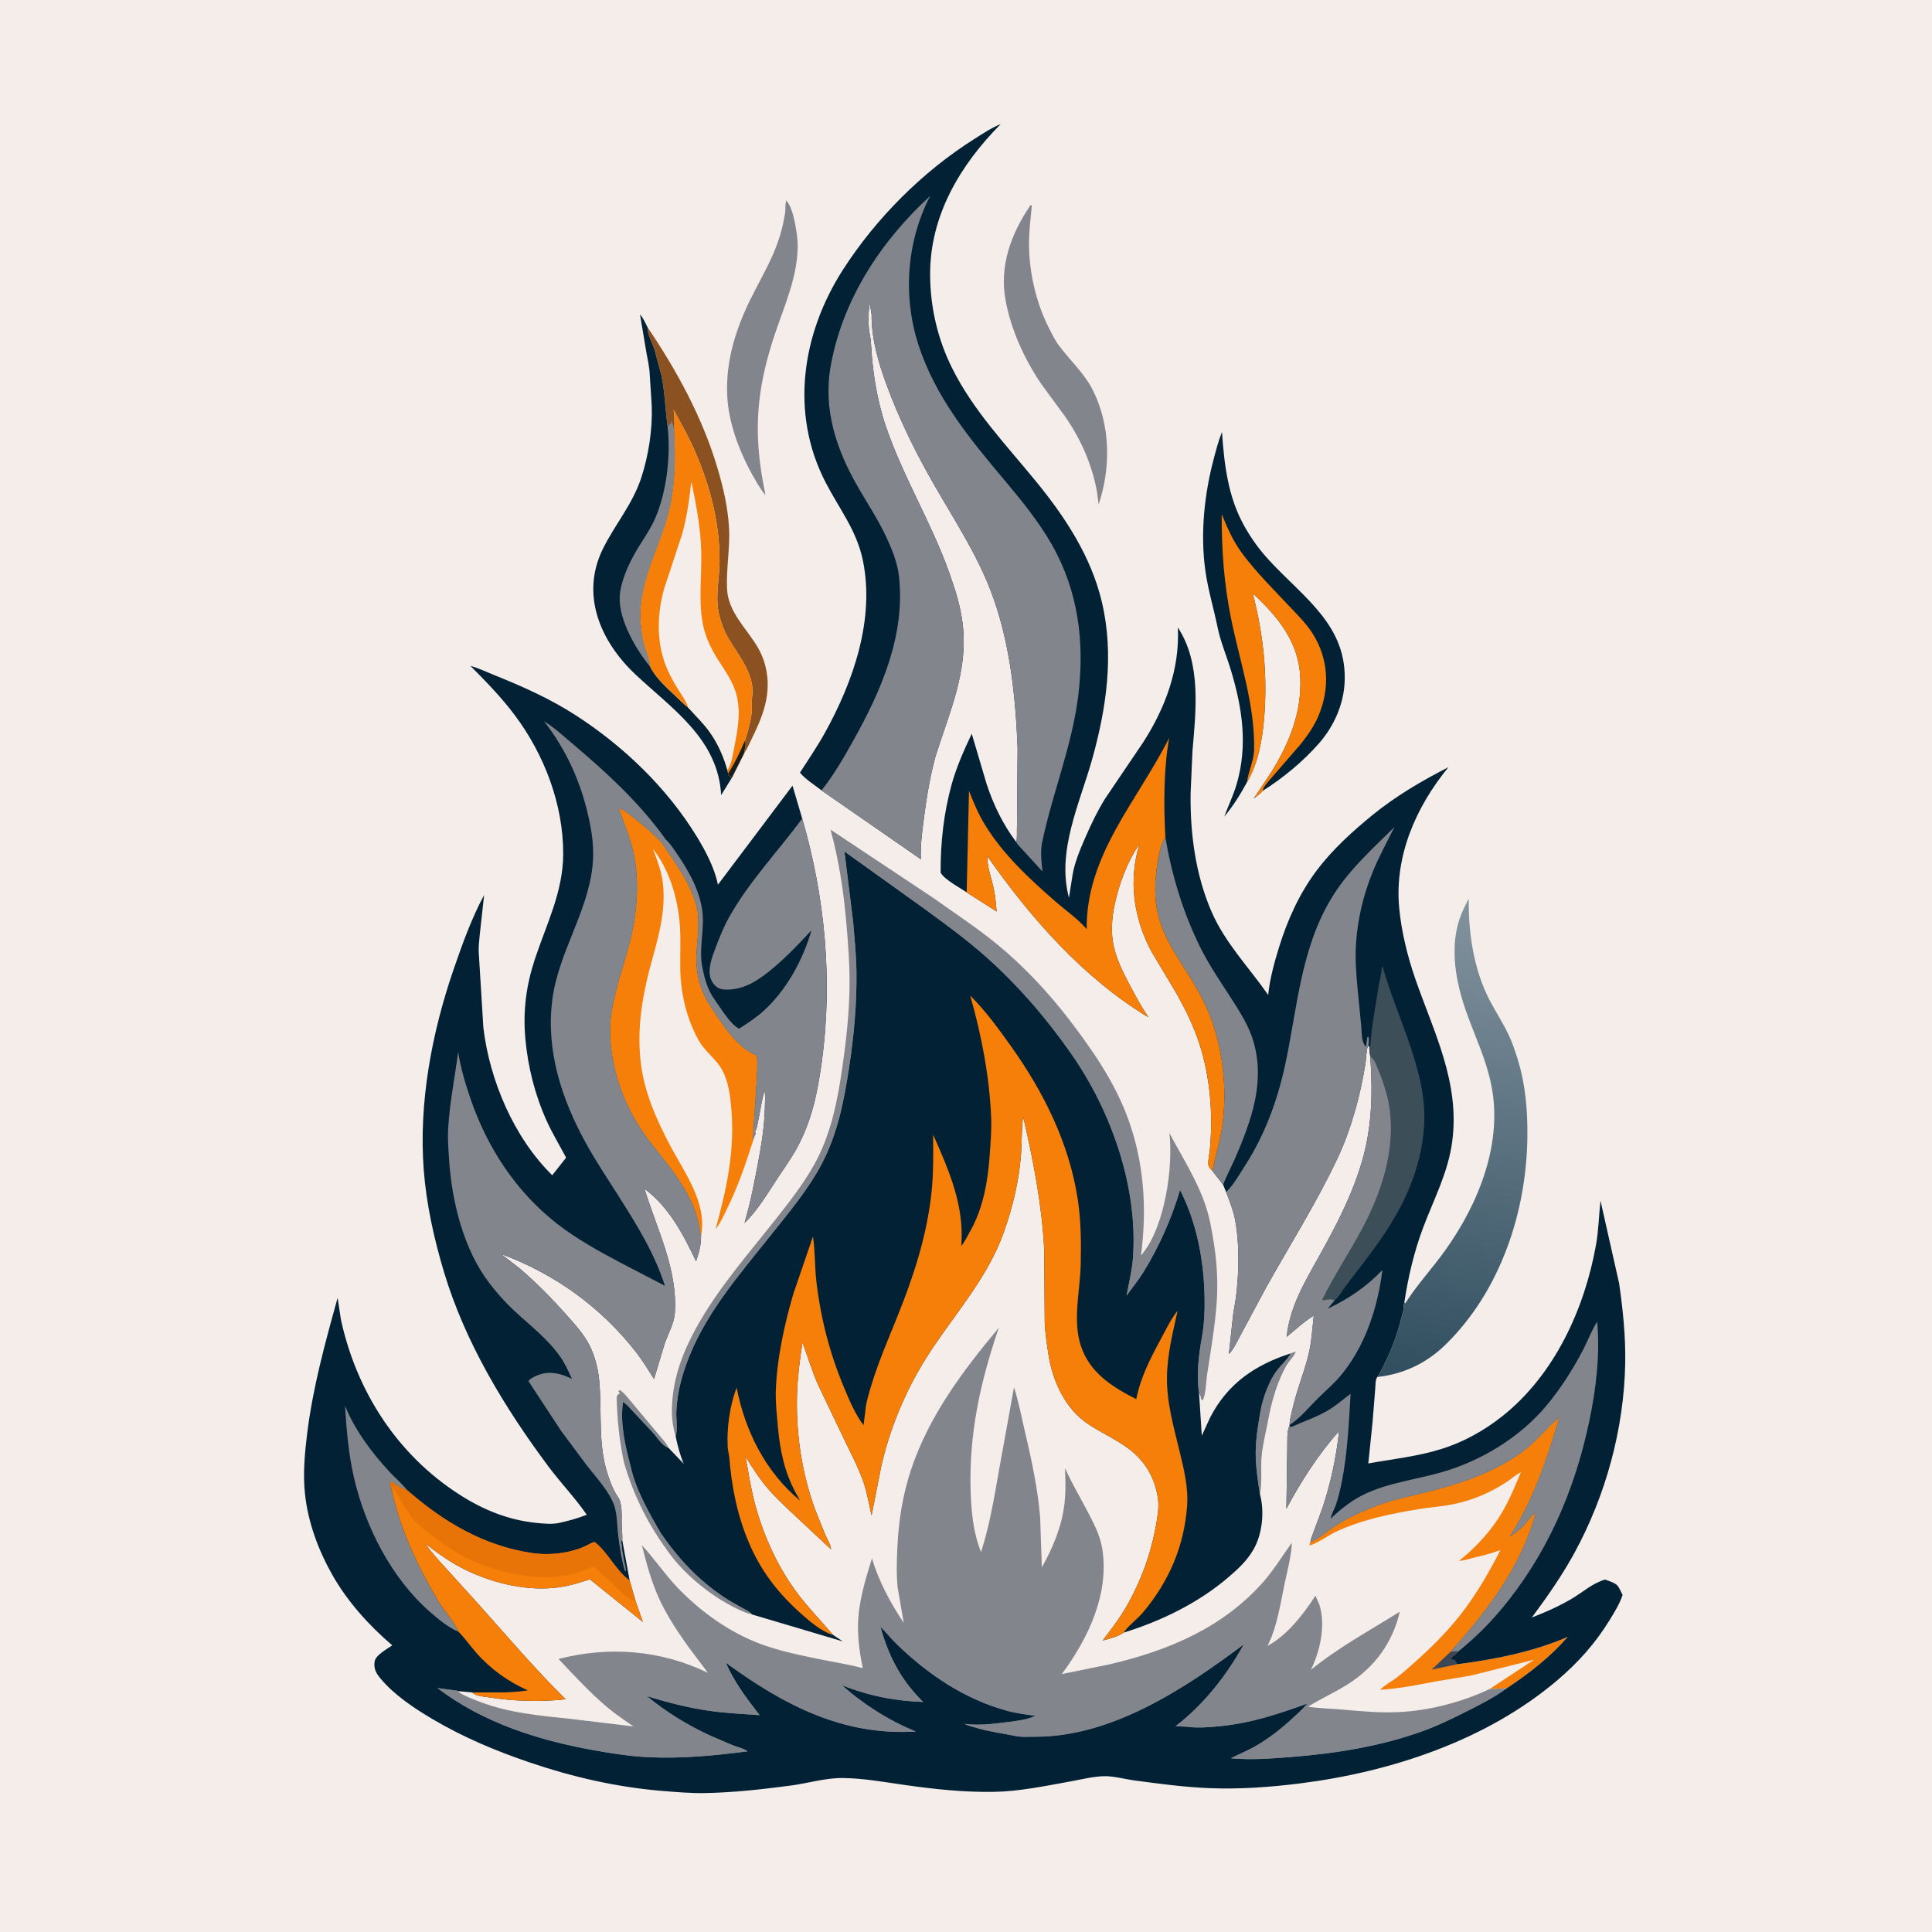 <svg version="1.1" xmlns="http://www.w3.org/2000/svg" style="display: block;" viewBox="0 0 2048 2048" width="1024" height="1024">
<defs>
	<linearGradient id="Gradient1" gradientUnits="userSpaceOnUse" x1="1520.57" y1="1466.19" x2="1600.05" y2="968.351">
		<stop class="stop0" offset="0" stop-opacity="1" stop-color="rgb(48,78,95)"/>
		<stop class="stop1" offset="1" stop-opacity="1" stop-color="rgb(130,146,157)"/>
	</linearGradient>
</defs>
<path transform="translate(0,0)" fill="rgb(244,237,234)" d="M -0 -0 L 2048 0 L 2048 2048 L -0 2048 L -0 -0 z"/>
<path transform="translate(0,0)" fill="rgb(131,133,140)" d="M 1368.28 1434.62 L 1373.5 1432.63 C 1373.5 1435.4 1365.79 1443.88 1363.92 1447.1 C 1357.29 1458.51 1352.62 1471.62 1349.03 1484.28 C 1346.29 1493.97 1344.69 1503.88 1342.65 1513.73 C 1340.46 1524.34 1337.88 1535.2 1337.19 1546.04 C 1336.4 1558.52 1338.07 1571.53 1335.58 1583.82 C 1333.23 1569.38 1330.94 1553.63 1331.11 1539 C 1331.28 1524.15 1333.7 1510.06 1336.23 1495.5 C 1338.57 1481.99 1345.56 1463.11 1354.01 1452.25 C 1358.46 1446.51 1364.04 1441.83 1367.76 1435.54 L 1368.28 1434.62 z"/>
<path transform="translate(0,0)" fill="rgb(131,133,140)" d="M 653.723 1483.68 C 653.789 1481.19 653.38 1479.69 655.5 1477.97 L 657.072 1477 L 655.421 1474.61 L 656.979 1473.5 C 660.447 1475.75 662.677 1478.23 665.314 1481.39 L 695.784 1517.83 C 700.132 1523.23 705.706 1528.67 708.732 1534.86 C 701.852 1532.72 696.597 1523.49 691.692 1518.28 L 665.197 1489.91 C 663.605 1488.37 662.333 1487.25 660.339 1486.27 C 657.178 1509.41 662.734 1532.62 668.614 1554.88 C 673.934 1579.31 687.853 1603.21 700.169 1624.77 C 719.024 1652.17 739.905 1674.69 767.653 1693.21 C 774 1697.45 780.777 1701.06 787.434 1704.78 C 791.024 1706.79 794.676 1708.16 797.296 1711.43 C 787.903 1709.22 778.38 1704.16 770.033 1699.42 C 745.611 1685.52 719.586 1663.05 704.334 1639.07 L 704.029 1638.96 C 684.747 1611.61 670.78 1582.4 661.439 1550.29 C 656.712 1527.61 654.459 1506.82 653.723 1483.68 z"/>
<path transform="translate(0,0)" fill="rgb(140,81,33)" d="M 686.48 347.082 C 717.531 392.807 744.999 443.37 760.665 496.525 C 766.83 517.444 771.321 536.712 772.75 558.583 C 774.197 580.728 769.533 602.63 770.762 624.985 C 772.039 648.229 790.424 665.457 801.918 684 C 807.847 693.564 811.595 703.844 813.07 715 C 816.195 738.65 808.533 759.14 798.375 780.017 C 795.3 786.337 792.437 793.227 788.572 799.086 C 789.08 794.314 791.367 789.642 789.622 785.215 C 792.654 775.715 796.217 763.502 796.94 753.5 C 797.293 748.608 796.579 743.44 797.291 738.62 C 800.803 714.85 782.32 694.455 771.474 675.487 C 767.349 668.273 764.681 660.772 762.587 652.762 C 757.664 633.938 762.576 614.451 762.764 595.505 C 763.185 552.855 751.584 510.647 733.859 472.099 C 727.905 459.151 720.789 446.903 714.05 434.362 C 715.175 442.047 714.96 449.704 714.866 457.444 L 713.594 451 C 712.491 448.727 712.527 449.097 712.51 446.5 L 711.995 445.995 C 711.547 448.943 709.81 449.848 707.709 451.89 C 705.062 433.85 704.895 415.389 700.982 397.5 L 693.78 370.514 C 691.576 363.607 685.991 354.019 686.48 347.082 z"/>
<path transform="translate(0,0)" fill="rgb(131,133,140)" d="M 833.378 212.5 C 837.991 217.093 840.837 227.699 842.128 233.798 C 844.121 243.213 845.694 252.664 845.554 262.322 C 845.102 293.606 831.933 323.148 822.05 352.296 C 815.298 372.209 809.779 392.192 806.531 413.001 C 800.461 451.891 803.486 486.507 811.472 524.899 C 808.26 521.275 805.767 517.108 803.137 513.055 C 787.163 486.648 773.46 454.403 771.143 423.323 C 768.766 391.445 776.256 360.999 788.725 331.879 C 796.371 314.023 806.325 297.071 814.809 279.601 C 822.041 264.71 827.618 250.305 830.717 234.029 C 831.57 229.549 832.734 224.844 832.575 220.267 C 832.479 217.527 832.837 215.181 833.378 212.5 z"/>
<path transform="translate(0,0)" fill="rgb(131,133,140)" d="M 1092.37 217.5 L 1093.85 217.688 C 1092.43 232.001 1090.64 246.316 1090.82 260.734 C 1091.17 289.697 1098.44 320.766 1111.36 346.627 C 1114.72 353.344 1117.94 360.089 1122.43 366.145 C 1134.28 382.153 1149.41 395.542 1158.46 413.604 C 1177.19 450.986 1177.77 495.626 1164.57 534.772 L 1162.77 520.56 C 1157.21 491.683 1145.85 465.839 1129.18 441.686 L 1103.37 406.484 C 1085.72 380.141 1071.76 349.68 1065.96 318.424 C 1059.14 281.628 1071.88 247.571 1092.37 217.5 z"/>
<path transform="translate(0,0)" fill="rgb(245,127,9)" d="M 1388.98 1634.88 L 1390.32 1634.26 C 1399.62 1629.84 1406.42 1623.47 1414.77 1617.97 C 1427.97 1609.28 1442.84 1602.6 1457.51 1596.83 C 1474.22 1590.26 1491.49 1586.8 1508.86 1582.53 C 1545.86 1573.42 1583.51 1561.45 1614.43 1538.43 C 1628.65 1527.84 1639.47 1513.52 1653.07 1502.2 C 1639.82 1546.99 1625.74 1589.49 1600.33 1629.03 C 1605.17 1625.78 1609.71 1622.35 1613.97 1618.36 C 1617.71 1614.87 1623.58 1605.62 1627.77 1603.9 C 1612.79 1660.65 1576.35 1707.79 1537.79 1750.76 L 1546.29 1750.37 L 1544.89 1751.71 L 1536.5 1758.82 L 1537.84 1758.99 C 1539.33 1759.2 1540.66 1759.53 1542.1 1759.94 L 1544.61 1764.21 C 1584.46 1759.07 1624.86 1751.16 1661.87 1735.17 C 1642.86 1756.94 1621.1 1773.73 1597.13 1789.7 C 1590.81 1789.39 1585.05 1790.63 1578.83 1790.6 L 1626.12 1759.42 L 1558.21 1776.38 L 1522.44 1782.3 C 1502.97 1786 1482.87 1790.11 1463.06 1791.24 C 1467.31 1786.52 1474.65 1782.71 1479.82 1778.84 C 1486.68 1773.71 1493.12 1767.92 1499.51 1762.2 C 1516.86 1746.7 1533.52 1730.3 1547.92 1711.97 C 1564.6 1690.73 1578.23 1667.15 1590.5 1643.15 C 1580.73 1646.8 1571.63 1649.02 1561.54 1651.42 C 1556.67 1652.58 1551.61 1654.34 1546.61 1654.59 C 1564.84 1640.06 1581.18 1622.19 1592.93 1602.03 C 1600.55 1588.95 1606.24 1574.55 1612.22 1560.65 C 1607.15 1563.07 1602.44 1567.37 1597.73 1570.5 C 1580.3 1582.1 1561.63 1590.14 1541.05 1594.43 C 1528.84 1596.97 1516.34 1597.68 1504.06 1599.72 C 1473.33 1604.82 1443.71 1610.77 1415.32 1624.09 C 1410.41 1626.39 1391.9 1638.8 1387.87 1638 L 1388.98 1634.88 z"/>
<path transform="translate(0,0)" fill="rgb(60,70,87)" d="M 1544.61 1764.21 L 1517.63 1769.85 L 1537.79 1750.76 L 1546.29 1750.37 L 1544.89 1751.71 L 1536.5 1758.82 L 1537.84 1758.99 C 1539.33 1759.2 1540.66 1759.53 1542.1 1759.94 L 1544.61 1764.21 z"/>
<path transform="translate(0,0)" fill="rgb(2,33,53)" d="M 775.79 824.544 L 764.45 842.826 C 761.216 783.412 712.911 751.824 673.727 715.06 C 636.444 680.08 614.942 630.415 639.238 581.5 C 652.111 555.584 670.429 534.705 679.682 506.666 C 687.538 482.858 691.726 455.349 690.88 430.213 L 688.769 397.495 C 688.596 389.667 686.421 380.573 685.052 372.786 L 678.462 333.41 C 681.93 337.058 684.142 342.624 686.48 347.082 C 685.991 354.019 691.576 363.607 693.78 370.514 L 700.982 397.5 C 704.895 415.389 705.062 433.85 707.709 451.89 C 709.81 449.848 711.547 448.943 711.995 445.995 L 712.51 446.5 C 712.527 449.097 712.491 448.727 713.594 451 L 714.866 457.444 C 716.218 485.96 716.103 513.886 709.241 541.797 C 698.949 583.663 674.116 620.555 679.822 665.5 C 680.641 671.955 681.517 678.257 683.347 684.513 C 685.476 691.793 688.656 699.393 689.371 706.951 C 694.939 718.342 706.36 728.681 715.556 737.279 C 720.09 741.517 724.615 746.373 729.538 750.091 C 736.905 758.134 744.99 766.006 751.455 774.778 C 760.605 787.191 766.953 801.576 771.183 816.336 L 771.82 820.013 L 771.914 821.306 L 775.79 824.544 z"/>
<path transform="translate(0,0)" fill="rgb(131,133,140)" d="M 707.709 451.89 C 709.81 449.848 711.547 448.943 711.995 445.995 L 712.51 446.5 C 712.527 449.097 712.491 448.727 713.594 451 L 714.866 457.444 C 716.218 485.96 716.103 513.886 709.241 541.797 C 698.949 583.663 674.116 620.555 679.822 665.5 C 680.641 671.955 681.517 678.257 683.347 684.513 C 685.476 691.793 688.656 699.393 689.371 706.951 C 674.319 688.849 655.691 656.902 656.939 632.5 C 657.704 617.545 665.141 600.847 672.232 587.911 C 679.399 574.835 688.866 562.698 694.717 548.928 C 707.094 519.8 710.954 483.123 707.709 451.89 z"/>
<path transform="translate(0,0)" fill="rgb(245,127,9)" d="M 743.112 1310.34 C 741.729 1305.65 741.417 1300.55 740.355 1295.74 C 738.626 1287.93 735.925 1280.47 732.484 1273.25 C 721.113 1249.4 704.502 1230.63 688.611 1209.95 C 669.055 1184.51 654.965 1153.92 649.469 1122.22 C 647.152 1108.86 645.941 1095.05 647.251 1081.51 C 650.217 1050.85 662.376 1021.71 669.319 991.853 C 675.328 966.01 677.186 937.278 672.958 911 C 669.862 891.757 661.999 874.795 655.809 856.536 C 662.244 858.822 667.878 863.743 673.188 867.91 C 683.341 875.878 692.528 883.619 701.342 893.097 C 716.353 915.935 732.728 936.2 739.01 963.5 C 740.557 970.222 740.235 977.708 740.131 984.598 C 739.981 994.464 738.278 1004.23 738.102 1014.06 C 737.762 1032.98 742.659 1050.78 753.014 1066.54 C 764.853 1084.49 781.09 1110.64 801.949 1118.73 C 805.132 1124.45 797.783 1195.69 798.438 1208.85 C 790.342 1233.99 782.178 1258.28 770.375 1281.98 C 766.885 1288.99 763.551 1296.8 758.528 1302.86 C 770.231 1260.7 778.894 1220.52 775.337 1176.5 C 774.183 1162.21 772.449 1147.19 765.58 1134.34 C 759.422 1122.81 747.57 1115.07 740.909 1103.32 C 728.054 1080.64 721.57 1053.48 721.115 1027.5 C 720.816 1010.41 721.983 993.011 720.272 976 C 717.572 949.176 708.928 921.418 692.189 899.846 C 696.455 911.331 701.073 923.197 702.568 935.424 C 706.422 966.943 697.021 996.024 688.993 1026 C 678.424 1065.46 673.156 1107.54 683.137 1147.69 C 688.814 1170.53 698.285 1190.92 709.049 1211.76 C 724.354 1241.38 750.317 1274.74 743.112 1310.34 z"/>
<path transform="translate(0,0)" fill="rgb(131,133,140)" d="M 716.261 1522.79 L 716.019 1522.06 C 711.535 1506.7 711.52 1492.76 713.486 1477.09 C 716.919 1449.72 728.628 1423.25 742.508 1399.64 C 764.987 1361.39 794.107 1328.09 821.519 1293.39 C 836.258 1274.73 851.048 1255.92 862.737 1235.15 C 881.022 1202.68 887.885 1166.47 893.137 1130 C 897.153 1102.12 900.22 1073.66 900.545 1045.46 C 900.806 1022.87 899.081 1000.47 897.12 978 C 894.238 944.972 889.246 911.416 880.382 879.412 L 989.719 952.109 C 1012.06 968.013 1034.93 983.041 1056.22 1000.38 C 1084.05 1023.05 1110.3 1050.91 1132.22 1079.35 C 1156.54 1110.92 1180 1144.54 1194.34 1181.99 C 1212.74 1230.05 1216.1 1280.09 1209.49 1330.87 L 1211.68 1328.16 C 1234.82 1299.19 1243.76 1237.23 1239.62 1201.1 C 1252.58 1225.45 1267.84 1249.27 1277.09 1275.38 C 1282.37 1290.32 1284.86 1305.31 1287.2 1320.89 C 1290.08 1340.07 1291.15 1360.98 1289.76 1380.37 C 1287.88 1406.65 1283.44 1431.69 1279.5 1457.68 C 1278.31 1465.56 1278.42 1478.04 1274.75 1484.73 L 1273.23 1482.93 C 1272.89 1480.39 1272.5 1479.01 1271.07 1476.86 L 1270.86 1475.52 C 1268.15 1457.05 1270.77 1435.63 1274.11 1417.38 C 1277.13 1400.84 1277.37 1382.16 1276.56 1365.4 C 1274.84 1329.49 1267.3 1293.69 1250.91 1261.41 C 1241.9 1291.77 1228.9 1321.19 1212.28 1348.18 C 1206.93 1356.87 1200.14 1365.16 1194.18 1373.48 C 1196.61 1360 1200.08 1346.62 1201.04 1332.89 C 1206.24 1258.3 1178.36 1178.64 1136.07 1117.78 C 1109.9 1080.12 1079.04 1044.27 1044.67 1013.81 C 1023.84 995.334 1000.64 978.486 978.151 962.095 L 895.135 902.62 L 904.351 977.062 C 905.828 994.39 907.614 1012.37 907.861 1029.74 C 908.347 1064.01 905.248 1097.74 900.083 1131.59 C 894.666 1167.09 887.951 1201.81 870.997 1233.92 C 856.587 1261.2 836.064 1285.49 816.921 1309.56 C 785.531 1349.04 750.806 1388.73 731.49 1435.84 C 723.452 1455.45 717.903 1474.82 716.942 1496.12 C 716.6 1503.7 718.486 1515.86 716.261 1522.79 z"/>
<path transform="translate(0,0)" fill="url(#Gradient1)" d="M 1488.64 1380.76 L 1489.72 1381.43 L 1490.57 1380.11 C 1502.96 1360.94 1518.9 1343.78 1532.18 1325.15 C 1567.71 1275.32 1593.52 1211.13 1580.65 1149.25 C 1575.2 1123.07 1564.53 1100.65 1555.46 1075.82 C 1544.67 1046.3 1537.27 1012.14 1545.17 981 C 1547.69 971.032 1552.14 961.663 1556.92 952.607 C 1556.52 988.902 1562.1 1027.63 1579.06 1060.24 C 1585.44 1072.49 1592.98 1084.04 1599 1096.5 C 1602.99 1104.75 1605.93 1113.7 1608.66 1122.44 C 1616.98 1148.97 1619.33 1176.4 1619.1 1204.01 C 1618.43 1284.29 1590.63 1368.42 1532.22 1425.48 C 1512.14 1445.09 1487.84 1456.61 1459.98 1459.69 C 1462.89 1455.77 1465.05 1450.64 1467.3 1446.26 C 1475.55 1430.2 1481.34 1413.75 1485.71 1396.23 C 1486.56 1392.81 1488.53 1387.77 1487.92 1384.32 C 1487.59 1382.46 1487.89 1382.44 1488.64 1380.76 z"/>
<path transform="translate(0,0)" fill="rgb(245,127,9)" d="M 714.866 457.444 C 714.96 449.704 715.175 442.047 714.05 434.362 C 720.789 446.903 727.905 459.151 733.859 472.099 C 751.584 510.647 763.185 552.855 762.764 595.505 C 762.576 614.451 757.664 633.938 762.587 652.762 C 764.681 660.772 767.349 668.273 771.474 675.487 C 782.32 694.455 800.803 714.85 797.291 738.62 C 796.579 743.44 797.293 748.608 796.94 753.5 C 796.217 763.502 792.654 775.715 789.622 785.215 C 791.367 789.642 789.08 794.314 788.572 799.086 L 775.79 824.544 L 771.914 821.306 L 771.82 820.013 L 771.183 816.336 C 766.953 801.576 760.605 787.191 751.455 774.778 C 744.99 766.006 736.905 758.134 729.538 750.091 C 724.615 746.373 720.09 741.517 715.556 737.279 C 706.36 728.681 694.939 718.342 689.371 706.951 C 688.656 699.393 685.476 691.793 683.347 684.513 C 681.517 678.257 680.641 671.955 679.822 665.5 C 674.116 620.555 698.949 583.663 709.241 541.797 C 716.103 513.886 716.218 485.96 714.866 457.444 z"/>
<path transform="translate(0,0)" fill="rgb(24,30,29)" d="M 789.622 785.215 C 791.367 789.642 789.08 794.314 788.572 799.086 L 775.79 824.544 L 771.914 821.306 L 771.82 820.013 C 778.756 809.295 784.624 796.963 789.622 785.215 z"/>
<path transform="translate(0,0)" fill="rgb(244,237,234)" d="M 729.538 750.091 L 729.257 749.258 C 726.583 741.802 721.44 735.104 717.321 728.375 C 711.828 719.399 706.377 708.501 703.308 698.422 C 695.858 673.952 697.294 648.117 704.096 623.666 L 723.001 566.5 C 728.187 548.386 730.735 529.167 732.825 510.476 C 738.007 534.892 742.742 559.844 743.357 584.86 C 743.981 610.26 740.066 638.962 745.52 663.769 C 748.23 676.097 753.861 687.688 760.5 698.349 C 768.71 711.533 777.366 722.539 781.055 738 C 785.377 756.111 781.794 774.452 778.331 792.411 C 776.896 799.851 775.631 808.795 771.797 815.418 L 771.183 816.336 C 766.953 801.576 760.605 787.191 751.455 774.778 C 744.99 766.006 736.905 758.134 729.538 750.091 z"/>
<path transform="translate(0,0)" fill="rgb(2,33,53)" d="M 1321.91 829.09 C 1314.72 842.267 1307.45 854.115 1297.77 865.599 C 1302.08 854.152 1307.56 842.728 1310.96 831 C 1322.8 790.202 1317.01 751.075 1305.03 711.122 C 1300.47 695.915 1293.76 680.227 1290.63 664.753 C 1286.52 644.501 1280.48 625.077 1277.66 604.45 C 1272.31 565.404 1276.61 523.886 1286.71 486 C 1289.25 476.483 1291.64 467.088 1295.36 457.944 C 1297.75 492.543 1301.67 526.452 1318.86 557.367 C 1326.42 570.984 1335.25 583.068 1345.85 594.5 C 1382.61 634.155 1428.88 663.661 1425.28 724.536 C 1423.92 747.543 1413.75 770.01 1398.7 787.382 C 1381.88 806.79 1360.03 824.841 1338.31 838.434 C 1336.61 841.142 1331.59 844.282 1329.01 846.437 L 1348.43 817.269 C 1367.06 786.837 1379.87 754.814 1378.39 718.564 C 1376.84 680.543 1354.63 653.583 1327.95 629.029 C 1339.24 672.354 1343.69 715.258 1340.13 759.969 C 1338.31 782.879 1334.13 807.981 1322.46 828.166 L 1321.91 829.09 z"/>
<path transform="translate(0,0)" fill="rgb(245,127,9)" d="M 1321.91 829.09 C 1323.37 817.059 1329.16 806.879 1329.41 794.243 C 1330.33 747.22 1314.2 701.21 1304.94 655.5 C 1297.5 618.735 1294.87 582.456 1295.07 545.057 C 1301.3 560.19 1307.21 573.788 1317.07 587.043 C 1331.61 606.569 1349.5 624.309 1366.19 642.047 C 1374.86 651.26 1384.11 660.229 1391.01 670.906 C 1408.45 697.914 1410.04 729.491 1397.66 758.789 C 1392.96 769.902 1386.21 779.445 1378.77 788.864 L 1348.73 823.459 C 1345.41 827.312 1339.28 833.528 1338.31 838.434 C 1336.61 841.142 1331.59 844.282 1329.01 846.437 L 1348.43 817.269 C 1367.06 786.837 1379.87 754.814 1378.39 718.564 C 1376.84 680.543 1354.63 653.583 1327.95 629.029 C 1339.24 672.354 1343.69 715.258 1340.13 759.969 C 1338.31 782.879 1334.13 807.981 1322.46 828.166 L 1321.91 829.09 z"/>
<path transform="translate(0,0)" fill="rgb(131,133,140)" d="M 486.146 1792.75 L 486.799 1794.06 C 493.322 1798.39 501.788 1801.36 509.089 1804.13 C 539.924 1815.84 571.547 1818.61 604 1821.98 L 671.583 1830.1 C 662.163 1823.68 652.323 1817.03 643.608 1809.69 C 625.488 1794.44 608.394 1775.85 592.09 1758.57 C 645.667 1744.78 700.531 1749.07 750.393 1773.24 L 727.76 1743.07 C 716.588 1727.13 705.509 1710.16 697.675 1692.33 C 689.992 1674.84 685.08 1656.49 680.444 1638 C 693.663 1652.27 704.514 1668.58 717.988 1682.7 C 742.709 1708.59 773.195 1730.43 806.94 1742.93 C 825.817 1749.92 846.768 1754.3 866.5 1758.38 C 882.55 1761.71 898.685 1764.05 914.531 1768.31 C 911.531 1753.5 909.262 1737.95 909.509 1722.8 C 909.907 1698.3 917.181 1675.05 924.343 1651.89 C 931.53 1676.49 943.988 1699.12 958.005 1720.41 L 951.471 1682.42 C 950.117 1668.03 950.624 1652.85 951.349 1638.42 C 952.714 1611.26 957.013 1584.36 965.562 1558.49 C 984.482 1501.25 1020.56 1453.17 1058.75 1407.55 C 1039.26 1464.62 1026.88 1520.4 1028.93 1581.12 C 1029.67 1603.27 1031.72 1624.58 1039.93 1645.33 C 1049.04 1616.97 1053.89 1587.79 1058.98 1558.5 L 1074.91 1470.49 C 1079.31 1484.3 1082.19 1499.13 1085.5 1513.25 C 1092.85 1544.67 1099.94 1576.24 1102.6 1608.46 L 1104.41 1661.49 C 1116.06 1640.74 1125.19 1618.98 1128.22 1595.19 C 1129.87 1582.19 1129.51 1569.29 1128.94 1556.24 C 1136.27 1572.74 1145.97 1588.78 1154.27 1604.89 C 1160.51 1616.98 1166.37 1628.56 1168.5 1642.18 C 1175.98 1690 1153.25 1737.29 1125.52 1774.62 L 1176.19 1764.27 C 1238.47 1749.72 1296.78 1725.35 1339.69 1676.22 C 1350.74 1663.58 1359.57 1648.87 1369.45 1635.31 C 1368.89 1649.2 1365.02 1663.44 1362.11 1677 C 1357.29 1699.49 1354.14 1724 1343.63 1744.64 C 1364.31 1733.8 1382.12 1710.6 1394.43 1691.45 L 1398.65 1701.18 C 1405.43 1722.31 1399.41 1750.77 1389.5 1770.14 C 1419.13 1746.13 1451.75 1728.61 1483.87 1708.43 C 1476.11 1741.62 1457.24 1767.3 1428.26 1785.68 C 1414.79 1794.24 1400.07 1800.63 1386.63 1809.18 C 1398.12 1811 1410.23 1811.12 1421.84 1812.13 C 1442.01 1813.89 1461.71 1815.84 1482 1814.93 C 1514.61 1813.49 1549.31 1804.47 1578.83 1790.6 C 1585.05 1790.63 1590.81 1789.39 1597.13 1789.7 C 1583.72 1799.59 1568.27 1807.35 1553.41 1814.78 C 1538.94 1822.02 1524.77 1829.01 1509.53 1834.58 C 1464.12 1851.16 1416.15 1858.76 1368.17 1862.53 C 1347.32 1864.16 1325.57 1865.79 1304.71 1863.87 C 1312.93 1859.61 1321.57 1856.24 1329.65 1851.71 C 1344.39 1843.44 1358.05 1832.66 1370.43 1821.22 C 1375.71 1816.35 1381.34 1811.48 1385.8 1805.84 C 1354.35 1817.21 1325.74 1826.73 1292.13 1829.95 C 1280.72 1831.04 1269.06 1831.92 1257.64 1830.36 L 1246.15 1829.87 C 1276.46 1806.52 1299.98 1776.29 1318.49 1743.1 C 1255.86 1790.07 1178.57 1841.13 1097.57 1840.98 C 1091.44 1840.97 1084.64 1841.48 1078.59 1840.65 L 1076.41 1840.22 C 1062.48 1837.35 1048.86 1835.7 1035.09 1831.62 C 1030.86 1830.37 1026.11 1829.35 1022.23 1827.28 L 1023.24 1827.43 C 1038.15 1829.44 1054.76 1827.19 1069.58 1825.27 C 1078.44 1824.12 1089.47 1822.95 1097.47 1818.8 C 1087.47 1817.41 1077.26 1816.17 1067.51 1813.49 C 1022.42 1801.12 984.191 1775.3 950.795 1743.11 C 944.624 1737.17 939.333 1730.39 933.274 1724.35 C 942.091 1756.07 955.021 1780.9 978.586 1804.15 C 948.618 1803.19 920.339 1797.51 892.467 1786.37 C 915.054 1806.6 942.739 1824.11 970.785 1835.48 C 892.984 1840.25 830.342 1806.99 769.307 1762.48 C 778.94 1783.81 790.979 1799.82 805.254 1818.14 C 787.212 1816.83 769.444 1816.06 751.5 1813.48 C 729.179 1810.27 707.119 1804.57 685.627 1797.86 C 706.288 1814.99 729.105 1828.86 753.442 1840.09 L 776.967 1850.15 C 781.473 1851.86 788.807 1853.55 792.399 1856.52 C 757.408 1860.98 724.215 1864.24 688.76 1862.78 C 668.888 1861.97 648.551 1858.74 629 1855.24 C 570.586 1844.78 511.31 1825.86 463.757 1789.42 L 485.537 1792.33 L 486.146 1792.75 z"/>
<path transform="translate(0,0)" fill="rgb(2,33,53)" d="M 716.261 1522.79 C 718.486 1515.86 716.6 1503.7 716.942 1496.12 C 717.903 1474.82 723.452 1455.45 731.49 1435.84 C 750.806 1388.73 785.531 1349.04 816.921 1309.56 C 836.064 1285.49 856.587 1261.2 870.997 1233.92 C 887.951 1201.81 894.666 1167.09 900.083 1131.59 C 905.248 1097.74 908.347 1064.01 907.861 1029.74 C 907.614 1012.37 905.828 994.39 904.351 977.062 L 895.135 902.62 L 978.151 962.095 C 1000.64 978.486 1023.84 995.334 1044.67 1013.81 C 1079.04 1044.27 1109.9 1080.12 1136.07 1117.78 C 1178.36 1178.64 1206.24 1258.3 1201.04 1332.89 C 1200.08 1346.62 1196.61 1360 1194.18 1373.48 C 1200.14 1365.16 1206.93 1356.87 1212.28 1348.18 C 1228.9 1321.19 1241.9 1291.77 1250.91 1261.41 C 1267.3 1293.69 1274.84 1329.49 1276.56 1365.4 C 1277.37 1382.16 1277.13 1400.84 1274.11 1417.38 C 1270.77 1435.63 1268.15 1457.05 1270.86 1475.52 L 1271.07 1476.86 L 1273.96 1521.89 L 1282.71 1502.78 C 1301.28 1466.61 1330.45 1446.83 1368.28 1434.62 L 1367.76 1435.54 C 1364.04 1441.83 1358.46 1446.51 1354.01 1452.25 C 1345.56 1463.11 1338.57 1481.99 1336.23 1495.5 C 1333.7 1510.06 1331.28 1524.15 1331.11 1539 C 1330.94 1553.63 1333.23 1569.38 1335.58 1583.82 C 1340.6 1602.17 1338.21 1625.98 1328.81 1642.41 C 1321.97 1654.37 1312.55 1663.05 1302.2 1671.91 C 1270.28 1699.22 1231.04 1718.33 1191.05 1730.67 C 1185.04 1735.03 1175.89 1736.92 1168.82 1739.09 C 1177.51 1727.52 1186.39 1716.27 1193.64 1703.7 C 1209.25 1676.67 1220.1 1646.98 1225.52 1616.27 C 1227.05 1607.58 1228.74 1597.78 1227.54 1588.98 C 1224.5 1566.65 1213.63 1548.2 1195.48 1535 C 1182.39 1525.48 1168.12 1519.09 1154.64 1510.37 C 1129.42 1494.04 1115.91 1464.74 1111.4 1435.75 C 1109.67 1424.65 1108.01 1413.38 1107.46 1402.15 L 1106.88 1324.13 C 1104.5 1277.13 1095.2 1229.49 1084.59 1183.69 C 1082.71 1196.79 1083.38 1209.89 1082.37 1223.04 C 1080.16 1251.92 1073.76 1278.93 1064.11 1306.18 C 1047.8 1352.21 1015.51 1388.96 988.701 1428.87 C 963.182 1466.87 944.708 1508.89 934.332 1553.5 L 923.905 1606.38 C 921.089 1594.99 919.512 1583.55 915.725 1572.37 C 910.533 1557.04 903.13 1542.75 896.029 1528.26 L 867.225 1467.99 C 860.684 1453.26 856.267 1438 850.632 1422.97 C 848.222 1439.65 845.737 1456.66 845.035 1473.52 C 843.255 1516.29 849.239 1558.82 863.689 1599.18 L 874.639 1626.52 C 876.478 1630.73 880.785 1638.01 880.947 1642.39 L 835.962 1600.33 C 828.942 1593.42 821.397 1586.58 814.986 1579.11 C 805.699 1568.28 797.662 1556.13 790.253 1543.96 C 793.316 1560.64 795.879 1577.69 800.253 1594.07 C 809.5 1628.71 825.302 1663.31 847.367 1691.7 C 858.503 1706.04 871.095 1719.03 882.787 1732.82 L 893.355 1739.95 L 797.296 1711.43 C 794.676 1708.16 791.024 1706.79 787.434 1704.78 C 780.777 1701.06 774 1697.45 767.653 1693.21 C 739.905 1674.69 719.024 1652.17 700.169 1624.77 C 687.853 1603.21 673.934 1579.31 668.614 1554.88 C 662.734 1532.62 657.178 1509.41 660.339 1486.27 C 662.333 1487.25 663.605 1488.37 665.197 1489.91 L 691.692 1518.28 C 696.597 1523.49 701.852 1532.72 708.732 1534.86 L 724.801 1551.68 C 720.774 1542.22 718.41 1532.82 716.261 1522.79 z"/>
<path transform="translate(0,0)" fill="rgb(245,127,9)" d="M 882.787 1732.82 C 881.479 1732.56 881.146 1732.53 879.734 1731.97 C 869.317 1727.8 859.667 1719.76 851.336 1712.48 C 826.101 1690.44 807.322 1666.75 794.082 1635.82 C 781.486 1606.4 775.738 1576.71 773.053 1545 C 772.738 1541.28 771.607 1537.64 771.383 1533.89 C 770.223 1514.44 773.711 1489.05 780.887 1471.07 C 789.856 1516.93 811.542 1560.46 848.061 1590.64 L 843.767 1582.93 C 831.614 1560.76 826.839 1537.52 824.604 1512.5 C 823.499 1500.13 822.003 1487.05 822.389 1474.64 C 823.448 1440.57 831.432 1404.15 840.984 1371.5 L 861.793 1310.7 C 864.117 1326.42 863.571 1342.83 865.436 1358.72 C 870.009 1397.7 879.608 1434.83 894.76 1471 C 900.352 1484.35 906.571 1499.21 915.386 1510.73 L 917.128 1497.27 C 917.678 1487.88 921.023 1477.02 923.786 1468 C 931.268 1443.56 941.437 1419.9 951.001 1396.22 C 968.265 1353.48 982.56 1310.14 987.423 1264.07 C 989.579 1243.66 989.356 1223.21 989.12 1202.72 C 1006 1240.75 1022.5 1278.2 1018.96 1320.87 C 1022.94 1315.89 1026.06 1309.37 1029.16 1303.78 C 1042.1 1280.49 1047.15 1252.31 1049.02 1226 C 1049.99 1212.17 1051.24 1197.92 1050.65 1184.05 C 1048.8 1140.88 1040.34 1096.84 1028.48 1055.42 C 1044.81 1071.53 1058.66 1090.77 1071.94 1109.39 C 1106.44 1157.76 1133.45 1212.23 1142.5 1271.48 C 1145.92 1293.89 1146.16 1318.51 1145.57 1341.16 C 1144.83 1368.89 1136.9 1400.02 1145.79 1426.77 C 1155.26 1455.27 1178.97 1470.19 1204.48 1483.16 C 1209.06 1459.97 1219.29 1440.39 1230.36 1419.74 C 1235.92 1409.38 1241.03 1398.61 1248.33 1389.36 C 1243.28 1412.39 1237.36 1435.78 1237.04 1459.5 C 1236.67 1486.41 1243.94 1511.76 1250.22 1537.63 C 1254.82 1556.59 1259.86 1576.76 1258.38 1596.48 C 1255.17 1639.07 1239.4 1675.87 1212.07 1708.71 C 1206 1716.01 1197.67 1721.91 1192.1 1729.25 L 1191.05 1730.67 C 1185.04 1735.03 1175.89 1736.92 1168.82 1739.09 C 1177.51 1727.52 1186.39 1716.27 1193.64 1703.7 C 1209.25 1676.67 1220.1 1646.98 1225.52 1616.27 C 1227.05 1607.58 1228.74 1597.78 1227.54 1588.98 C 1224.5 1566.65 1213.63 1548.2 1195.48 1535 C 1182.39 1525.48 1168.12 1519.09 1154.64 1510.37 C 1129.42 1494.04 1115.91 1464.74 1111.4 1435.75 C 1109.67 1424.65 1108.01 1413.38 1107.46 1402.15 L 1106.88 1324.13 C 1104.5 1277.13 1095.2 1229.49 1084.59 1183.69 C 1082.71 1196.79 1083.38 1209.89 1082.37 1223.04 C 1080.16 1251.92 1073.76 1278.93 1064.11 1306.18 C 1047.8 1352.21 1015.51 1388.96 988.701 1428.87 C 963.182 1466.87 944.708 1508.89 934.332 1553.5 L 923.905 1606.38 C 921.089 1594.99 919.512 1583.55 915.725 1572.37 C 910.533 1557.04 903.13 1542.75 896.029 1528.26 L 867.225 1467.99 C 860.684 1453.26 856.267 1438 850.632 1422.97 C 848.222 1439.65 845.737 1456.66 845.035 1473.52 C 843.255 1516.29 849.239 1558.82 863.689 1599.18 L 874.639 1626.52 C 876.478 1630.73 880.785 1638.01 880.947 1642.39 L 835.962 1600.33 C 828.942 1593.42 821.397 1586.58 814.986 1579.11 C 805.699 1568.28 797.662 1556.13 790.253 1543.96 C 793.316 1560.64 795.879 1577.69 800.253 1594.07 C 809.5 1628.71 825.302 1663.31 847.367 1691.7 C 858.503 1706.04 871.095 1719.03 882.787 1732.82 z"/>
<path transform="translate(0,0)" fill="rgb(2,33,53)" d="M 870.833 837.845 C 863.751 832.2 853.58 825.984 848.009 819.04 C 856.927 805.149 866.429 791.211 874.439 776.788 C 904.596 722.485 927.777 655.731 914.5 593.206 C 907.843 561.857 889.366 538.908 875.061 511.165 C 837.257 437.852 849.99 353.78 893.559 285.924 C 928.557 231.417 978.177 181.696 1033.01 147.209 C 1041.8 141.678 1051.2 135.327 1060.83 131.521 C 1017.94 174.726 985.723 228.491 985.969 291.156 C 986.104 325.794 993.953 359.612 1009.44 390.568 C 1032 435.641 1066.4 471.43 1097.95 510 C 1129.04 548.01 1156.53 589.66 1168.01 638.065 C 1181.22 693.754 1172.93 750.491 1157.73 804.802 C 1144.65 851.556 1119.86 902.227 1133.15 951.714 L 1136.93 927.599 C 1139.04 914.665 1144.77 900.991 1149.98 888.955 C 1156.27 874.406 1162.92 860.46 1171.22 846.933 L 1211.92 786.75 C 1235.41 750.149 1250.69 709.1 1248.58 665.133 C 1273.56 703.345 1267.74 753.055 1264.06 796.261 L 1262.09 841 C 1261.53 883.232 1267.25 927.08 1284.13 966.085 C 1298.68 999.708 1323.7 1025.03 1344.32 1054.69 C 1346.01 1037.76 1350.84 1020.21 1355.87 1003.99 C 1364.86 975.002 1377.43 947.126 1395.72 922.764 C 1412.16 900.857 1433.36 881.572 1454.51 864.305 C 1479.26 844.101 1506.96 827.735 1535.39 813.307 C 1501.2 854.89 1478.14 907.142 1483.16 962.06 C 1485.46 987.212 1492.06 1014.01 1500.34 1037.82 C 1520.22 1094.93 1547.75 1147.58 1539.39 1210.2 C 1535 1243.07 1520 1270.98 1508.51 1301.52 C 1499.05 1326.68 1492.56 1354.18 1488.64 1380.76 C 1487.89 1382.44 1487.59 1382.46 1487.92 1384.32 C 1488.53 1387.77 1486.56 1392.81 1485.71 1396.23 C 1481.34 1413.75 1475.55 1430.2 1467.3 1446.26 C 1465.05 1450.64 1462.89 1455.77 1459.98 1459.69 C 1457.85 1462.59 1458.13 1468.36 1457.82 1471.96 L 1455.01 1507 L 1450.46 1551.32 C 1476.3 1546.65 1502.49 1543.94 1527.69 1536.08 C 1551.58 1528.63 1573.5 1516.4 1593.02 1500.82 C 1648.01 1456.93 1679.74 1387.41 1691.85 1319.5 C 1694.61 1304.02 1694.86 1288.34 1696.59 1272.74 L 1716.31 1360.27 C 1720.38 1388.28 1723.29 1416.66 1722.79 1445 C 1721.56 1514.43 1702.28 1585.04 1669.06 1645.96 C 1655.83 1670.23 1640.23 1692.48 1623.79 1714.63 C 1638.56 1708.94 1652.09 1702.92 1665.8 1694.91 C 1677.68 1687.99 1688 1678.26 1701.36 1674.43 C 1704.79 1675.54 1712.11 1677.91 1714.53 1680.75 C 1716.73 1683.33 1718.42 1687.69 1720.02 1690.74 C 1716.87 1700.19 1711.41 1708.96 1706.22 1717.41 C 1690.99 1742.18 1672.89 1762.4 1650.77 1781.19 C 1575.41 1845.18 1474.14 1878.49 1377.36 1890.58 C 1346.12 1894.48 1314.1 1896.76 1282.61 1895.54 C 1255.93 1894.51 1228.84 1890.87 1202.38 1887.32 C 1192.63 1886.02 1181.84 1882.95 1172.1 1882.84 C 1160.18 1882.71 1146.26 1886.31 1134.44 1888.44 C 1108.29 1893.15 1080.23 1899.01 1053.67 1899.44 C 1021.46 1899.96 991.086 1896.67 959.273 1892.17 C 937.491 1889.09 915.757 1885.09 893.702 1884.78 C 875.216 1884.53 856.324 1890.37 837.983 1892.8 C 808.231 1896.73 777.512 1900.19 747.5 1900.73 C 732.094 1901 715.387 1899.59 699.996 1898.28 C 652.966 1894.27 606.368 1883.52 561.766 1868.36 C 525.219 1855.93 491.461 1841.79 458.169 1822.12 C 438.913 1810.74 417.504 1796.44 403.195 1779.1 C 398.56 1773.48 396.03 1768.88 397.098 1761.34 C 398.067 1754.5 410.353 1747.94 415.819 1744.13 C 391.016 1722.94 368.025 1697.46 351.99 1668.92 C 337.293 1642.76 326.621 1613.97 323.331 1584.01 C 321.024 1563 322.966 1540.89 325.549 1519.97 C 331.644 1470.62 344.616 1423.57 357.89 1375.8 L 361.419 1398.95 C 378.048 1475.18 421.303 1542.32 487.506 1584.62 C 512.66 1600.7 538.993 1611.34 568.8 1614.36 C 576.528 1615.15 585.372 1616.03 593.02 1614.3 C 603.193 1612 612.245 1609.55 622.005 1605.71 C 609.634 1587.7 594.249 1571.87 581.206 1554.34 C 534.816 1492.02 493.019 1423.15 470.589 1348.22 C 460.105 1313.2 452.003 1276.79 449.198 1240.3 C 443.703 1168.81 457.824 1094.23 481.099 1026.85 C 490.237 1000.4 499.885 973.433 513.183 948.754 L 508.508 991.209 C 508.048 997.104 507.15 1003.36 507.459 1009.25 L 512.4 1089.5 C 519.149 1145.63 544.783 1205.86 585.399 1245.82 L 596.884 1231.21 C 597.362 1230.59 599.966 1227.59 600.054 1227.07 C 600.055 1227.06 598.568 1224.29 598.535 1224.23 C 592.136 1212.27 585.089 1200.53 579.5 1188.17 C 567.08 1160.7 559.514 1130.73 556.868 1100.72 C 554.273 1071.3 557.8 1044.52 567.062 1016.5 C 579.315 979.439 596.857 945.612 597.012 905.423 C 597.214 852.92 577.103 800.156 545.842 758.318 C 531.62 739.284 515.383 722.677 498.687 705.883 C 507.159 708.163 515.916 712.417 524.086 715.69 C 553.741 727.572 582.964 740.618 609.894 757.962 C 660.743 790.71 706.831 834.898 738.501 886.605 C 747.588 901.443 757.142 919.432 760.766 936.581 L 761.023 937.846 L 840.095 832.833 L 850.367 867.697 C 874.66 951.06 882.942 1039.65 871.097 1125.79 C 866.599 1158.5 860.546 1188.24 844.485 1217.46 C 838.387 1228.56 831.188 1238.37 824.268 1248.91 C 813.902 1264.69 802.97 1283.39 789.218 1296.37 C 795.552 1274.81 799.784 1252.85 803.895 1230.79 C 807.36 1212.19 810.296 1193.75 810.771 1174.81 C 810.927 1168.58 811.429 1161.74 810.474 1155.6 C 807.531 1165.84 806.169 1176.3 803.972 1186.7 C 803.086 1190.89 802.681 1196 800.319 1199.58 L 801.023 1201.5 C 799.912 1203.96 798.927 1206.17 798.438 1208.85 C 797.783 1195.69 805.132 1124.45 801.949 1118.73 C 781.09 1110.64 764.853 1084.49 753.014 1066.54 C 742.659 1050.78 737.762 1032.98 738.102 1014.06 C 738.278 1004.23 739.981 994.464 740.131 984.598 C 740.235 977.708 740.557 970.222 739.01 963.5 C 732.728 936.2 716.353 915.935 701.342 893.097 C 692.528 883.619 683.341 875.878 673.188 867.91 C 667.878 863.743 662.244 858.822 655.809 856.536 C 661.999 874.795 669.862 891.757 672.958 911 C 677.186 937.278 675.328 966.01 669.319 991.853 C 662.376 1021.71 650.217 1050.85 647.251 1081.51 C 645.941 1095.05 647.152 1108.86 649.469 1122.22 C 654.965 1153.92 669.055 1184.51 688.611 1209.95 C 704.502 1230.63 721.113 1249.4 732.484 1273.25 C 735.925 1280.47 738.626 1287.93 740.355 1295.74 C 741.417 1300.55 741.729 1305.65 743.112 1310.34 C 743.304 1319.78 740.74 1328.14 737.873 1337.04 C 724.179 1308.5 709.3 1279.59 683.177 1260.12 C 696.504 1303.73 718.467 1345.1 715.321 1391.94 C 714.57 1403.12 707.981 1414.21 704.439 1424.76 L 693.293 1461.77 C 687.351 1452.4 681.457 1442.69 674.669 1433.92 C 637.5 1385.89 587.929 1350.21 531.11 1329.27 L 551.025 1344.71 C 568.988 1360.05 585.347 1376.85 601.048 1394.45 C 609.917 1404.39 619.163 1414.65 625.176 1426.64 C 630.41 1437.08 633.866 1450.46 635.044 1462.11 C 638.528 1496.56 633.284 1530.36 644.5 1563.85 C 646.987 1571.27 650.314 1580.15 654.801 1586.49 C 660.106 1594 658.763 1606.31 658.992 1615.23 C 659.132 1620.7 659.841 1626.36 659.642 1631.83 L 659.549 1632.12 L 667.441 1675.32 L 673.683 1697.09 L 681.448 1719.31 L 625.223 1674.09 C 614.586 1677.77 603.815 1681 592.629 1682.56 C 559.671 1687.14 523.857 1678.75 494.255 1664.5 C 478.354 1656.84 464.806 1647.08 450.953 1636.34 C 457.46 1646.06 465.39 1654.37 473.226 1663.02 L 504.798 1697.82 C 536.202 1732.73 566.147 1768.33 599.645 1801.3 C 573.532 1804.26 543.457 1803.38 517.508 1799.15 C 513.054 1798.43 505.474 1798.05 501.947 1795.16 L 500.582 1794.02 L 486.146 1792.75 L 485.537 1792.33 L 463.757 1789.42 C 511.31 1825.86 570.586 1844.78 629 1855.24 C 648.551 1858.74 668.888 1861.97 688.76 1862.78 C 724.215 1864.24 757.408 1860.98 792.399 1856.52 C 788.807 1853.55 781.473 1851.86 776.967 1850.15 L 753.442 1840.09 C 729.105 1828.86 706.288 1814.99 685.627 1797.86 C 707.119 1804.57 729.179 1810.27 751.5 1813.48 C 769.444 1816.06 787.212 1816.83 805.254 1818.14 C 790.979 1799.82 778.94 1783.81 769.307 1762.48 C 830.342 1806.99 892.984 1840.25 970.785 1835.48 C 942.739 1824.11 915.054 1806.6 892.467 1786.37 C 920.339 1797.51 948.618 1803.19 978.586 1804.15 C 955.021 1780.9 942.091 1756.07 933.274 1724.35 C 939.333 1730.39 944.624 1737.17 950.795 1743.11 C 984.191 1775.3 1022.42 1801.12 1067.51 1813.49 C 1077.26 1816.17 1087.47 1817.41 1097.47 1818.8 C 1089.47 1822.95 1078.44 1824.12 1069.58 1825.27 C 1054.76 1827.19 1038.15 1829.44 1023.24 1827.43 L 1022.23 1827.28 C 1026.11 1829.35 1030.86 1830.37 1035.09 1831.62 C 1048.86 1835.7 1062.48 1837.35 1076.41 1840.22 L 1078.59 1840.65 C 1084.64 1841.48 1091.44 1840.97 1097.57 1840.98 C 1178.57 1841.13 1255.86 1790.07 1318.49 1743.1 C 1299.98 1776.29 1276.46 1806.52 1246.15 1829.87 L 1257.64 1830.36 C 1269.06 1831.92 1280.72 1831.04 1292.13 1829.95 C 1325.74 1826.73 1354.35 1817.21 1385.8 1805.84 C 1381.34 1811.48 1375.71 1816.35 1370.43 1821.22 C 1358.05 1832.66 1344.39 1843.44 1329.65 1851.71 C 1321.57 1856.24 1312.93 1859.61 1304.71 1863.87 C 1325.57 1865.79 1347.32 1864.16 1368.17 1862.53 C 1416.15 1858.76 1464.12 1851.16 1509.53 1834.58 C 1524.77 1829.01 1538.94 1822.02 1553.41 1814.78 C 1568.27 1807.35 1583.72 1799.59 1597.13 1789.7 C 1621.1 1773.73 1642.86 1756.94 1661.87 1735.17 C 1624.86 1751.16 1584.46 1759.07 1544.61 1764.21 L 1542.1 1759.94 C 1540.66 1759.53 1539.33 1759.2 1537.84 1758.99 L 1536.5 1758.82 L 1544.89 1751.71 L 1546.29 1750.37 L 1537.79 1750.76 C 1576.35 1707.79 1612.79 1660.65 1627.77 1603.9 C 1623.58 1605.62 1617.71 1614.87 1613.97 1618.36 C 1609.71 1622.35 1605.17 1625.78 1600.33 1629.03 C 1625.74 1589.49 1639.82 1546.99 1653.07 1502.2 C 1639.47 1513.52 1628.65 1527.84 1614.43 1538.43 C 1583.51 1561.45 1545.86 1573.42 1508.86 1582.53 C 1491.49 1586.8 1474.22 1590.26 1457.51 1596.83 C 1442.84 1602.6 1427.97 1609.28 1414.77 1617.97 C 1406.42 1623.47 1399.62 1629.84 1390.32 1634.26 L 1388.98 1634.88 C 1389.43 1631.07 1391.31 1627.16 1392.62 1623.53 L 1402.14 1597.73 C 1410.81 1571.32 1416.48 1544.69 1419.48 1517.06 C 1397.96 1540.9 1378.71 1570.96 1363.62 1599.35 L 1364.57 1535.24 C 1364.76 1527.88 1363.88 1517.95 1366.86 1511.24 L 1367.05 1510.27 C 1367.03 1505.22 1368.82 1499.31 1369.89 1494.34 C 1374.1 1474.95 1381.86 1456.58 1386.73 1437.39 C 1390.41 1422.89 1390.97 1409.31 1392.64 1394.59 C 1382.42 1400.92 1373.25 1409.48 1363.96 1417.11 C 1366.85 1386.56 1382.4 1360.11 1397.12 1333.83 C 1419.17 1294.46 1441.46 1251.63 1449.5 1206.83 C 1454.71 1177.78 1454.62 1148.99 1452.48 1119.67 C 1452.03 1116.29 1451.49 1113.15 1451.49 1109.72 L 1450.49 1108.44 C 1448.45 1110.41 1448.1 1123.53 1447.45 1127.4 C 1444.75 1143.5 1441.69 1158.83 1437.25 1174.58 C 1432.21 1192.52 1425.94 1210.67 1417.99 1227.54 C 1395.7 1274.88 1367.54 1319.38 1342.02 1364.99 L 1314.11 1417.08 C 1311.04 1422.55 1307.3 1431.09 1302.64 1435.31 L 1307.23 1393.11 L 1310.14 1375.44 C 1313.42 1348.56 1314.24 1318.48 1308.98 1291.79 C 1307.1 1282.28 1303.21 1272.68 1299.74 1263.64 L 1296.56 1255.91 L 1285.24 1241.31 C 1284.25 1240.1 1281.6 1237.34 1281.19 1236 C 1280.03 1232.19 1282.02 1223.47 1282.42 1219.35 C 1286.07 1181.95 1282.97 1142.05 1271.31 1106.18 C 1265.45 1088.17 1257.14 1071.15 1247.98 1054.61 L 1220.36 1008.29 C 1201.52 972.8 1196.1 933.234 1207.84 894.746 C 1194.57 913.886 1185.28 939.455 1180.89 962.24 C 1178.73 973.468 1177.83 986.911 1179.68 998.26 C 1182.34 1014.57 1189.45 1028.72 1197.03 1043.17 C 1203.33 1055.17 1209.89 1067.19 1217.46 1078.43 C 1148.31 1036.81 1092.45 973.038 1046.56 907.526 C 1046.24 918.71 1051.28 931.652 1053.54 942.665 C 1055.12 950.403 1055.79 958.382 1056.47 966.243 L 1025.5 946.467 L 1024.72 945.856 C 1017.79 941.192 1000.62 932.119 997.106 924.952 C 996.934 893.319 1000.35 862.203 1008.76 831.593 C 1013.82 813.23 1021.96 794.995 1030.08 777.813 L 1045.99 831.5 C 1053.25 853.459 1063.36 874.33 1077.41 892.755 C 1078.4 887.05 1077.77 880.81 1078.06 875.001 L 1078.7 792.726 C 1076.49 736.813 1070.35 678.717 1050.12 626.102 C 1034.86 586.399 1011.33 550.664 990.247 513.94 C 970.635 479.785 953.887 445.819 940.142 408.873 C 931.397 385.368 923.569 358.617 923.943 333.351 L 922.037 321.481 C 920.336 330.089 920.276 341.537 921.294 350.233 C 921.801 354.565 922.966 358.549 923.201 362.973 C 924.811 393.322 929.243 422.918 939.024 451.8 C 957.147 505.31 987.227 553.606 1006.19 606.931 C 1012.61 624.979 1017.96 641.671 1020.38 660.742 C 1026.8 711.164 1006.35 755.101 991.654 801.872 C 985.588 824.206 982.012 846.601 979.075 869.5 C 977.333 883.083 975.49 897.179 976.198 910.88 L 870.833 837.845 z"/>
<path transform="translate(0,0)" fill="rgb(131,133,140)" d="M 486.01 1729.73 C 475.937 1725.8 464.147 1715.99 455.922 1708.81 C 415.224 1673.27 387.481 1619.09 375.342 1566.91 C 369.458 1541.61 367.325 1516 365.727 1490.18 C 375.971 1515.59 393.842 1539.54 412.328 1559.6 C 418.661 1566.47 425.942 1572.46 431.753 1579.79 C 425.64 1577.94 420.374 1574.14 415.08 1570.68 L 413.434 1571.35 L 414.427 1575.77 C 423.44 1619.48 441.934 1658.94 464.538 1697.13 C 470.799 1707.71 481.492 1718.65 486.01 1729.73 z"/>
<path transform="translate(0,0)" fill="rgb(131,133,140)" d="M 1235.33 887.725 C 1242.35 928.488 1254.16 967.764 1272.69 1004.91 C 1282.01 1023.59 1293.76 1040.69 1305.05 1058.19 C 1312.93 1070.4 1321.44 1083.65 1326.47 1097.35 C 1334.82 1120.1 1335.08 1143.63 1330.17 1167.17 C 1325.9 1187.67 1317.46 1209.09 1309.08 1228.22 C 1305 1237.52 1300.09 1246.37 1296.56 1255.91 L 1285.24 1241.31 C 1288.17 1225.47 1293.32 1210.34 1295.6 1194.22 C 1301.2 1154.64 1296.41 1110.31 1281.16 1073.17 C 1274.92 1057.97 1266.46 1043.73 1257.63 1029.91 C 1244.34 1009.11 1230.46 987.841 1226.2 963.068 C 1223.16 945.457 1224.71 926.954 1227.97 909.5 C 1229.34 902.149 1231 893.945 1235.33 887.725 z"/>
<path transform="translate(0,0)" fill="rgb(60,78,87)" d="M 1451.49 1109.72 L 1452.6 1108.46 C 1453.92 1087.2 1458.31 1066.07 1461.46 1044.96 C 1462.44 1038.35 1464.68 1032.22 1464.69 1025.5 L 1465.6 1024.5 C 1473.13 1051.08 1483.92 1076.9 1492.96 1103 C 1499.83 1122.82 1505.95 1143.21 1508.63 1164.06 C 1514.02 1206.03 1501.47 1249.37 1481.13 1285.77 C 1465.71 1313.38 1446.07 1337.49 1427.02 1362.58 C 1423.86 1366.74 1418.95 1375.43 1414.86 1378.28 C 1411.18 1376.74 1407.72 1377.15 1403.91 1378.08 L 1403 1378.32 L 1401.78 1377.5 C 1414.82 1351.08 1431.47 1326.36 1445.2 1300.26 C 1464.94 1262.71 1478.77 1219.57 1473.33 1176.78 C 1471.51 1162.45 1466.61 1147.32 1461.14 1134 C 1458.85 1128.43 1457.44 1123.44 1452.48 1119.67 C 1452.03 1116.29 1451.49 1113.15 1451.49 1109.72 z"/>
<path transform="translate(0,0)" fill="rgb(131,133,140)" d="M 1452.48 1119.67 C 1457.44 1123.44 1458.85 1128.43 1461.14 1134 C 1466.61 1147.32 1471.51 1162.45 1473.33 1176.78 C 1478.77 1219.57 1464.94 1262.71 1445.2 1300.26 C 1431.47 1326.36 1414.82 1351.08 1401.78 1377.5 L 1403 1378.32 L 1403.91 1378.08 C 1407.72 1377.15 1411.18 1376.74 1414.86 1378.28 L 1407.38 1387.29 C 1430.01 1376.63 1448 1364.2 1465.41 1346.32 C 1460.47 1386.16 1446.99 1427.67 1420.75 1458.67 C 1413.49 1467.23 1404.75 1474.68 1396.77 1482.58 C 1388.06 1491.2 1379.02 1502.2 1369.01 1509.17 C 1368.11 1509.8 1367.91 1509.86 1367.05 1510.27 C 1367.03 1505.22 1368.82 1499.31 1369.89 1494.34 C 1374.1 1474.95 1381.86 1456.58 1386.73 1437.39 C 1390.41 1422.89 1390.97 1409.31 1392.64 1394.59 C 1382.42 1400.92 1373.25 1409.48 1363.96 1417.11 C 1366.85 1386.56 1382.4 1360.11 1397.12 1333.83 C 1419.17 1294.46 1441.46 1251.63 1449.5 1206.83 C 1454.71 1177.78 1454.62 1148.99 1452.48 1119.67 z"/>
<path transform="translate(0,0)" fill="rgb(245,127,9)" d="M 414.427 1575.77 L 413.434 1571.35 L 415.08 1570.68 C 420.374 1574.14 425.64 1577.94 431.753 1579.79 C 470.297 1613.43 513.009 1638.8 564.174 1646.32 C 582.73 1649.05 604.572 1646.57 621.519 1638.48 C 623.717 1637.43 629.39 1633.78 630.964 1635.05 C 644.898 1646.27 652.958 1665.12 667.441 1675.32 L 673.683 1697.09 L 681.448 1719.31 L 625.223 1674.09 C 614.586 1677.77 603.815 1681 592.629 1682.56 C 559.671 1687.14 523.857 1678.75 494.255 1664.5 C 478.354 1656.84 464.806 1647.08 450.953 1636.34 C 457.46 1646.06 465.39 1654.37 473.226 1663.02 L 504.798 1697.82 C 536.202 1732.73 566.147 1768.33 599.645 1801.3 C 573.532 1804.26 543.457 1803.38 517.508 1799.15 C 513.054 1798.43 505.474 1798.05 501.947 1795.16 L 500.582 1794.02 C 520.459 1793.92 539.646 1794.97 559.498 1791.88 C 539.092 1782.74 520.287 1769.47 505.37 1752.59 C 498.744 1745.09 493.076 1736.85 486.01 1729.73 C 481.492 1718.65 470.799 1707.71 464.538 1697.13 C 441.934 1658.94 423.44 1619.48 414.427 1575.77 z"/>
<path transform="translate(0,0)" fill="rgb(232,115,7)" d="M 414.427 1575.77 L 413.434 1571.35 L 415.08 1570.68 C 420.374 1574.14 425.64 1577.94 431.753 1579.79 C 470.297 1613.43 513.009 1638.8 564.174 1646.32 C 582.73 1649.05 604.572 1646.57 621.519 1638.48 C 623.717 1637.43 629.39 1633.78 630.964 1635.05 C 644.898 1646.27 652.958 1665.12 667.441 1675.32 L 673.683 1697.09 L 672.807 1696.84 C 666.724 1695.66 662.795 1691.45 658.285 1687.42 L 634.655 1665.17 C 633.937 1664.47 630.215 1660.36 629.568 1660.2 C 629.1 1660.08 628.692 1660.6 628.254 1660.8 C 612.039 1668.21 596.452 1671.87 578.58 1671.9 C 550.799 1671.94 517.028 1663.21 492.303 1650.37 C 481.66 1644.84 471.991 1637.95 462.312 1630.9 C 454.488 1625.21 446.841 1619.86 440.349 1612.62 C 435.057 1606.72 430.536 1600.08 426.508 1593.26 C 423.006 1587.34 420.415 1581.63 415.418 1576.72 L 414.427 1575.77 z"/>
<path transform="translate(0,0)" fill="rgb(131,133,140)" d="M 1366.86 1511.24 L 1368.49 1512.73 C 1381.39 1507.01 1395.28 1502.36 1407.45 1495.23 C 1416.18 1490.11 1423.64 1483.46 1431.69 1477.43 C 1429.73 1509.21 1428.44 1540.82 1422.1 1572.19 C 1420.53 1579.97 1418.58 1587.78 1416.06 1595.31 C 1414.58 1599.72 1411.14 1605.42 1410.6 1609.81 C 1420.66 1600.06 1432.57 1590.74 1445.17 1584.52 C 1470.92 1571.81 1501.12 1568.44 1528.54 1560.52 C 1570.03 1548.52 1610.51 1524.05 1638.53 1490.92 C 1653.62 1473.07 1667.26 1451.78 1678.07 1431 C 1683.13 1421.26 1687.15 1410.15 1693.1 1401.01 C 1696.15 1436.58 1692 1471.65 1684.72 1506.43 C 1669.27 1580.26 1639.51 1648.88 1590.63 1706.86 C 1577.66 1722.25 1563.83 1735.83 1548.32 1748.6 C 1548.01 1748.86 1546.29 1750.29 1546.29 1750.37 L 1537.79 1750.76 C 1576.35 1707.79 1612.79 1660.65 1627.77 1603.9 C 1623.58 1605.62 1617.71 1614.87 1613.97 1618.36 C 1609.71 1622.35 1605.17 1625.78 1600.33 1629.03 C 1625.74 1589.49 1639.82 1546.99 1653.07 1502.2 C 1639.47 1513.52 1628.65 1527.84 1614.43 1538.43 C 1583.51 1561.45 1545.86 1573.42 1508.86 1582.53 C 1491.49 1586.8 1474.22 1590.26 1457.51 1596.83 C 1442.84 1602.6 1427.97 1609.28 1414.77 1617.97 C 1406.42 1623.47 1399.62 1629.84 1390.32 1634.26 L 1388.98 1634.88 C 1389.43 1631.07 1391.31 1627.16 1392.62 1623.53 L 1402.14 1597.73 C 1410.81 1571.32 1416.48 1544.69 1419.48 1517.06 C 1397.96 1540.9 1378.71 1570.96 1363.62 1599.35 L 1364.57 1535.24 C 1364.76 1527.88 1363.88 1517.95 1366.86 1511.24 z"/>
<path transform="translate(0,0)" fill="rgb(245,127,9)" d="M 1024.72 945.856 L 1027.18 838.336 C 1031.81 850.231 1037.1 862.834 1043.75 873.75 C 1063.13 905.585 1090.76 931.104 1118.57 955.45 C 1129.09 964.66 1141.8 973.391 1150.98 983.838 L 1151.95 984.959 C 1151.02 906.358 1206.11 848.514 1239.34 782.239 C 1233.39 816.064 1233.58 853.476 1235.33 887.725 C 1231 893.945 1229.34 902.149 1227.97 909.5 C 1224.71 926.954 1223.16 945.457 1226.2 963.068 C 1230.46 987.841 1244.34 1009.11 1257.63 1029.91 C 1266.46 1043.73 1274.92 1057.97 1281.16 1073.17 C 1296.41 1110.31 1301.2 1154.64 1295.6 1194.22 C 1293.32 1210.34 1288.17 1225.47 1285.24 1241.31 C 1284.25 1240.1 1281.6 1237.34 1281.19 1236 C 1280.03 1232.19 1282.02 1223.47 1282.42 1219.35 C 1286.07 1181.95 1282.97 1142.05 1271.31 1106.18 C 1265.45 1088.17 1257.14 1071.15 1247.98 1054.61 L 1220.36 1008.29 C 1201.52 972.8 1196.1 933.234 1207.84 894.746 C 1194.57 913.886 1185.28 939.455 1180.89 962.24 C 1178.73 973.468 1177.83 986.911 1179.68 998.26 C 1182.34 1014.57 1189.45 1028.72 1197.03 1043.17 C 1203.33 1055.17 1209.89 1067.19 1217.46 1078.43 C 1148.31 1036.81 1092.45 973.038 1046.56 907.526 C 1046.24 918.71 1051.28 931.652 1053.54 942.665 C 1055.12 950.403 1055.79 958.382 1056.47 966.243 L 1025.5 946.467 L 1024.72 945.856 z"/>
<path transform="translate(0,0)" fill="rgb(131,133,140)" d="M 1299.74 1263.64 C 1307.9 1255.74 1314.21 1244.25 1320.37 1234.67 C 1340.66 1203.09 1354.08 1166.59 1362.04 1130.04 C 1375.12 1070.02 1378.32 1008.06 1410.38 953.761 C 1428.16 923.651 1453.66 900.97 1478.16 876.713 C 1470.25 892.597 1461.55 908.373 1454.91 924.828 C 1443.99 951.867 1437.48 981.45 1437.06 1010.67 C 1436.82 1027.34 1438.73 1043.45 1440.25 1060 L 1442.94 1087.5 C 1443.4 1092.59 1443.23 1098.52 1444.61 1103.45 C 1445.14 1105.31 1446.37 1108.5 1448.06 1109.5 L 1449.37 1099.5 L 1450.75 1099.06 C 1451.25 1102.55 1451.22 1104.98 1450.49 1108.44 C 1448.45 1110.41 1448.1 1123.53 1447.45 1127.4 C 1444.75 1143.5 1441.69 1158.83 1437.25 1174.58 C 1432.21 1192.52 1425.94 1210.67 1417.99 1227.54 C 1395.7 1274.88 1367.54 1319.38 1342.02 1364.99 L 1314.11 1417.08 C 1311.04 1422.55 1307.3 1431.09 1302.64 1435.31 L 1307.23 1393.11 L 1310.14 1375.44 C 1313.42 1348.56 1314.24 1318.48 1308.98 1291.79 C 1307.1 1282.28 1303.21 1272.68 1299.74 1263.64 z"/>
<path transform="translate(0,0)" fill="rgb(131,133,140)" d="M 870.833 837.845 L 871.505 837.009 C 884.358 820.793 894.86 802.354 904.923 784.33 C 934.57 731.23 959.955 672.665 952.89 610.496 C 951.193 595.561 944.708 580.063 938.255 566.667 C 929.866 549.255 919.228 533.218 909.603 516.512 C 886.425 476.283 872.183 433.819 880.739 387 C 893.563 316.821 934.089 255.364 986.019 207.698 C 961.133 255.886 956.851 313.341 973.39 364.861 C 991.497 421.263 1027.96 465.155 1065.37 509.668 C 1083.17 530.849 1101.31 553.26 1115.02 577.346 C 1143.13 626.735 1149.85 680.974 1143.05 736.917 C 1136.5 790.85 1115.57 840.647 1104.59 893.46 C 1102.75 902.306 1103.99 914.911 1105.09 923.865 L 1078.27 894.533 L 1077.41 892.755 C 1078.4 887.05 1077.77 880.81 1078.06 875.001 L 1078.7 792.726 C 1076.49 736.813 1070.35 678.717 1050.12 626.102 C 1034.86 586.399 1011.33 550.664 990.247 513.94 C 970.635 479.785 953.887 445.819 940.142 408.873 C 931.397 385.368 923.569 358.617 923.943 333.351 L 922.037 321.481 C 920.336 330.089 920.276 341.537 921.294 350.233 C 921.801 354.565 922.966 358.549 923.201 362.973 C 924.811 393.322 929.243 422.918 939.024 451.8 C 957.147 505.31 987.227 553.606 1006.19 606.931 C 1012.61 624.979 1017.96 641.671 1020.38 660.742 C 1026.8 711.164 1006.35 755.101 991.654 801.872 C 985.588 824.206 982.012 846.601 979.075 869.5 C 977.333 883.083 975.49 897.179 976.198 910.88 L 870.833 837.845 z"/>
<path transform="translate(0,0)" fill="rgb(131,133,140)" d="M 659.549 1632.12 L 658.26 1635 C 658.619 1635.73 659.155 1636.69 659.245 1637.5 C 659.482 1639.6 658.936 1641.06 659.554 1643.27 C 659.944 1644.66 660.22 1645.72 660.373 1647.19 C 661.005 1653.24 663.003 1659.02 663.613 1665 L 662.5 1665.57 C 658.811 1653.25 656.599 1638.82 655.148 1626 C 654.063 1616.41 654.257 1605.25 651.155 1596.12 C 645.968 1580.86 631.461 1565.6 621.612 1552.86 L 594.597 1516.54 L 560.121 1463.97 C 562.727 1460.76 568.339 1458.2 572.244 1456.95 C 584.112 1453.17 595.769 1456.29 606.298 1461.79 C 602.635 1453.62 599.111 1445.62 593.941 1438.26 C 580.523 1419.15 561.881 1405.05 544.974 1389.31 C 535.552 1380.55 527.231 1371.17 519.353 1360.98 C 491.385 1324.81 478.947 1273.93 476.035 1229.01 C 475.331 1218.15 474.452 1207.9 475.039 1197 C 476.522 1169.47 482.091 1142.45 485.681 1115.19 C 488.327 1132.12 493.214 1148.48 498.739 1164.66 C 516.367 1216.28 546.946 1263.16 590.16 1296.93 C 610.642 1312.94 634.102 1325.98 657 1338.12 L 704.836 1362.97 C 693.55 1327.97 675.409 1299.05 655.93 1268.22 C 644.091 1249.48 631.453 1230.72 620.799 1211.3 C 595.29 1164.8 578.609 1113.71 585.447 1060 C 591.734 1010.61 621.859 969.364 627.897 919.981 C 630.178 901.323 627.864 883.736 623.764 865.509 C 615.402 828.335 600.137 794.57 576.663 764.502 C 588.252 771.706 598.567 781.384 608.973 790.187 C 644.261 820.04 678.828 852.011 705.756 889.926 C 710.451 894.024 714.411 900.413 717.951 905.545 C 730.733 924.069 743.134 946.622 744.865 969.5 C 746.313 988.658 740.599 1007.09 744.635 1026.07 C 747.283 1038.52 750.038 1049.43 757.742 1059.85 C 764.182 1068.96 773.634 1085.16 783.376 1090.46 C 792.586 1084.64 801.762 1078.62 809.824 1071.25 C 833.952 1049.19 851.258 1017.28 860.207 986.165 C 846.303 1001.07 833.44 1014.79 817.589 1027.84 C 807.937 1035.79 795.974 1044.39 783.597 1047.37 C 777.297 1048.88 765.89 1050.57 760.271 1046.59 C 756.03 1043.58 753.246 1038.83 752.466 1033.76 C 751.041 1024.5 755.233 1013.42 758.476 1004.87 C 762.638 993.895 767.062 982.705 772.796 972.435 C 793.824 934.779 824.825 902.346 850.367 867.697 C 874.66 951.06 882.942 1039.65 871.097 1125.79 C 866.599 1158.5 860.546 1188.24 844.485 1217.46 C 838.387 1228.56 831.188 1238.37 824.268 1248.91 C 813.902 1264.69 802.97 1283.39 789.218 1296.37 C 795.552 1274.81 799.784 1252.85 803.895 1230.79 C 807.36 1212.19 810.296 1193.75 810.771 1174.81 C 810.927 1168.58 811.429 1161.74 810.474 1155.6 C 807.531 1165.84 806.169 1176.3 803.972 1186.7 C 803.086 1190.89 802.681 1196 800.319 1199.58 L 801.023 1201.5 C 799.912 1203.96 798.927 1206.17 798.438 1208.85 C 797.783 1195.69 805.132 1124.45 801.949 1118.73 C 781.09 1110.64 764.853 1084.49 753.014 1066.54 C 742.659 1050.78 737.762 1032.98 738.102 1014.06 C 738.278 1004.23 739.981 994.464 740.131 984.598 C 740.235 977.708 740.557 970.222 739.01 963.5 C 732.728 936.2 716.353 915.935 701.342 893.097 C 692.528 883.619 683.341 875.878 673.188 867.91 C 667.878 863.743 662.244 858.822 655.809 856.536 C 661.999 874.795 669.862 891.757 672.958 911 C 677.186 937.278 675.328 966.01 669.319 991.853 C 662.376 1021.71 650.217 1050.85 647.251 1081.51 C 645.941 1095.05 647.152 1108.86 649.469 1122.22 C 654.965 1153.92 669.055 1184.51 688.611 1209.95 C 704.502 1230.63 721.113 1249.4 732.484 1273.25 C 735.925 1280.47 738.626 1287.93 740.355 1295.74 C 741.417 1300.55 741.729 1305.65 743.112 1310.34 C 743.304 1319.78 740.74 1328.14 737.873 1337.04 C 724.179 1308.5 709.3 1279.59 683.177 1260.12 C 696.504 1303.73 718.467 1345.1 715.321 1391.94 C 714.57 1403.12 707.981 1414.21 704.439 1424.76 L 693.293 1461.77 C 687.351 1452.4 681.457 1442.69 674.669 1433.92 C 637.5 1385.89 587.929 1350.21 531.11 1329.27 L 551.025 1344.71 C 568.988 1360.05 585.347 1376.85 601.048 1394.45 C 609.917 1404.39 619.163 1414.65 625.176 1426.64 C 630.41 1437.08 633.866 1450.46 635.044 1462.11 C 638.528 1496.56 633.284 1530.36 644.5 1563.85 C 646.987 1571.27 650.314 1580.15 654.801 1586.49 C 660.106 1594 658.763 1606.31 658.992 1615.23 C 659.132 1620.7 659.841 1626.36 659.642 1631.83 L 659.549 1632.12 z"/>
</svg>